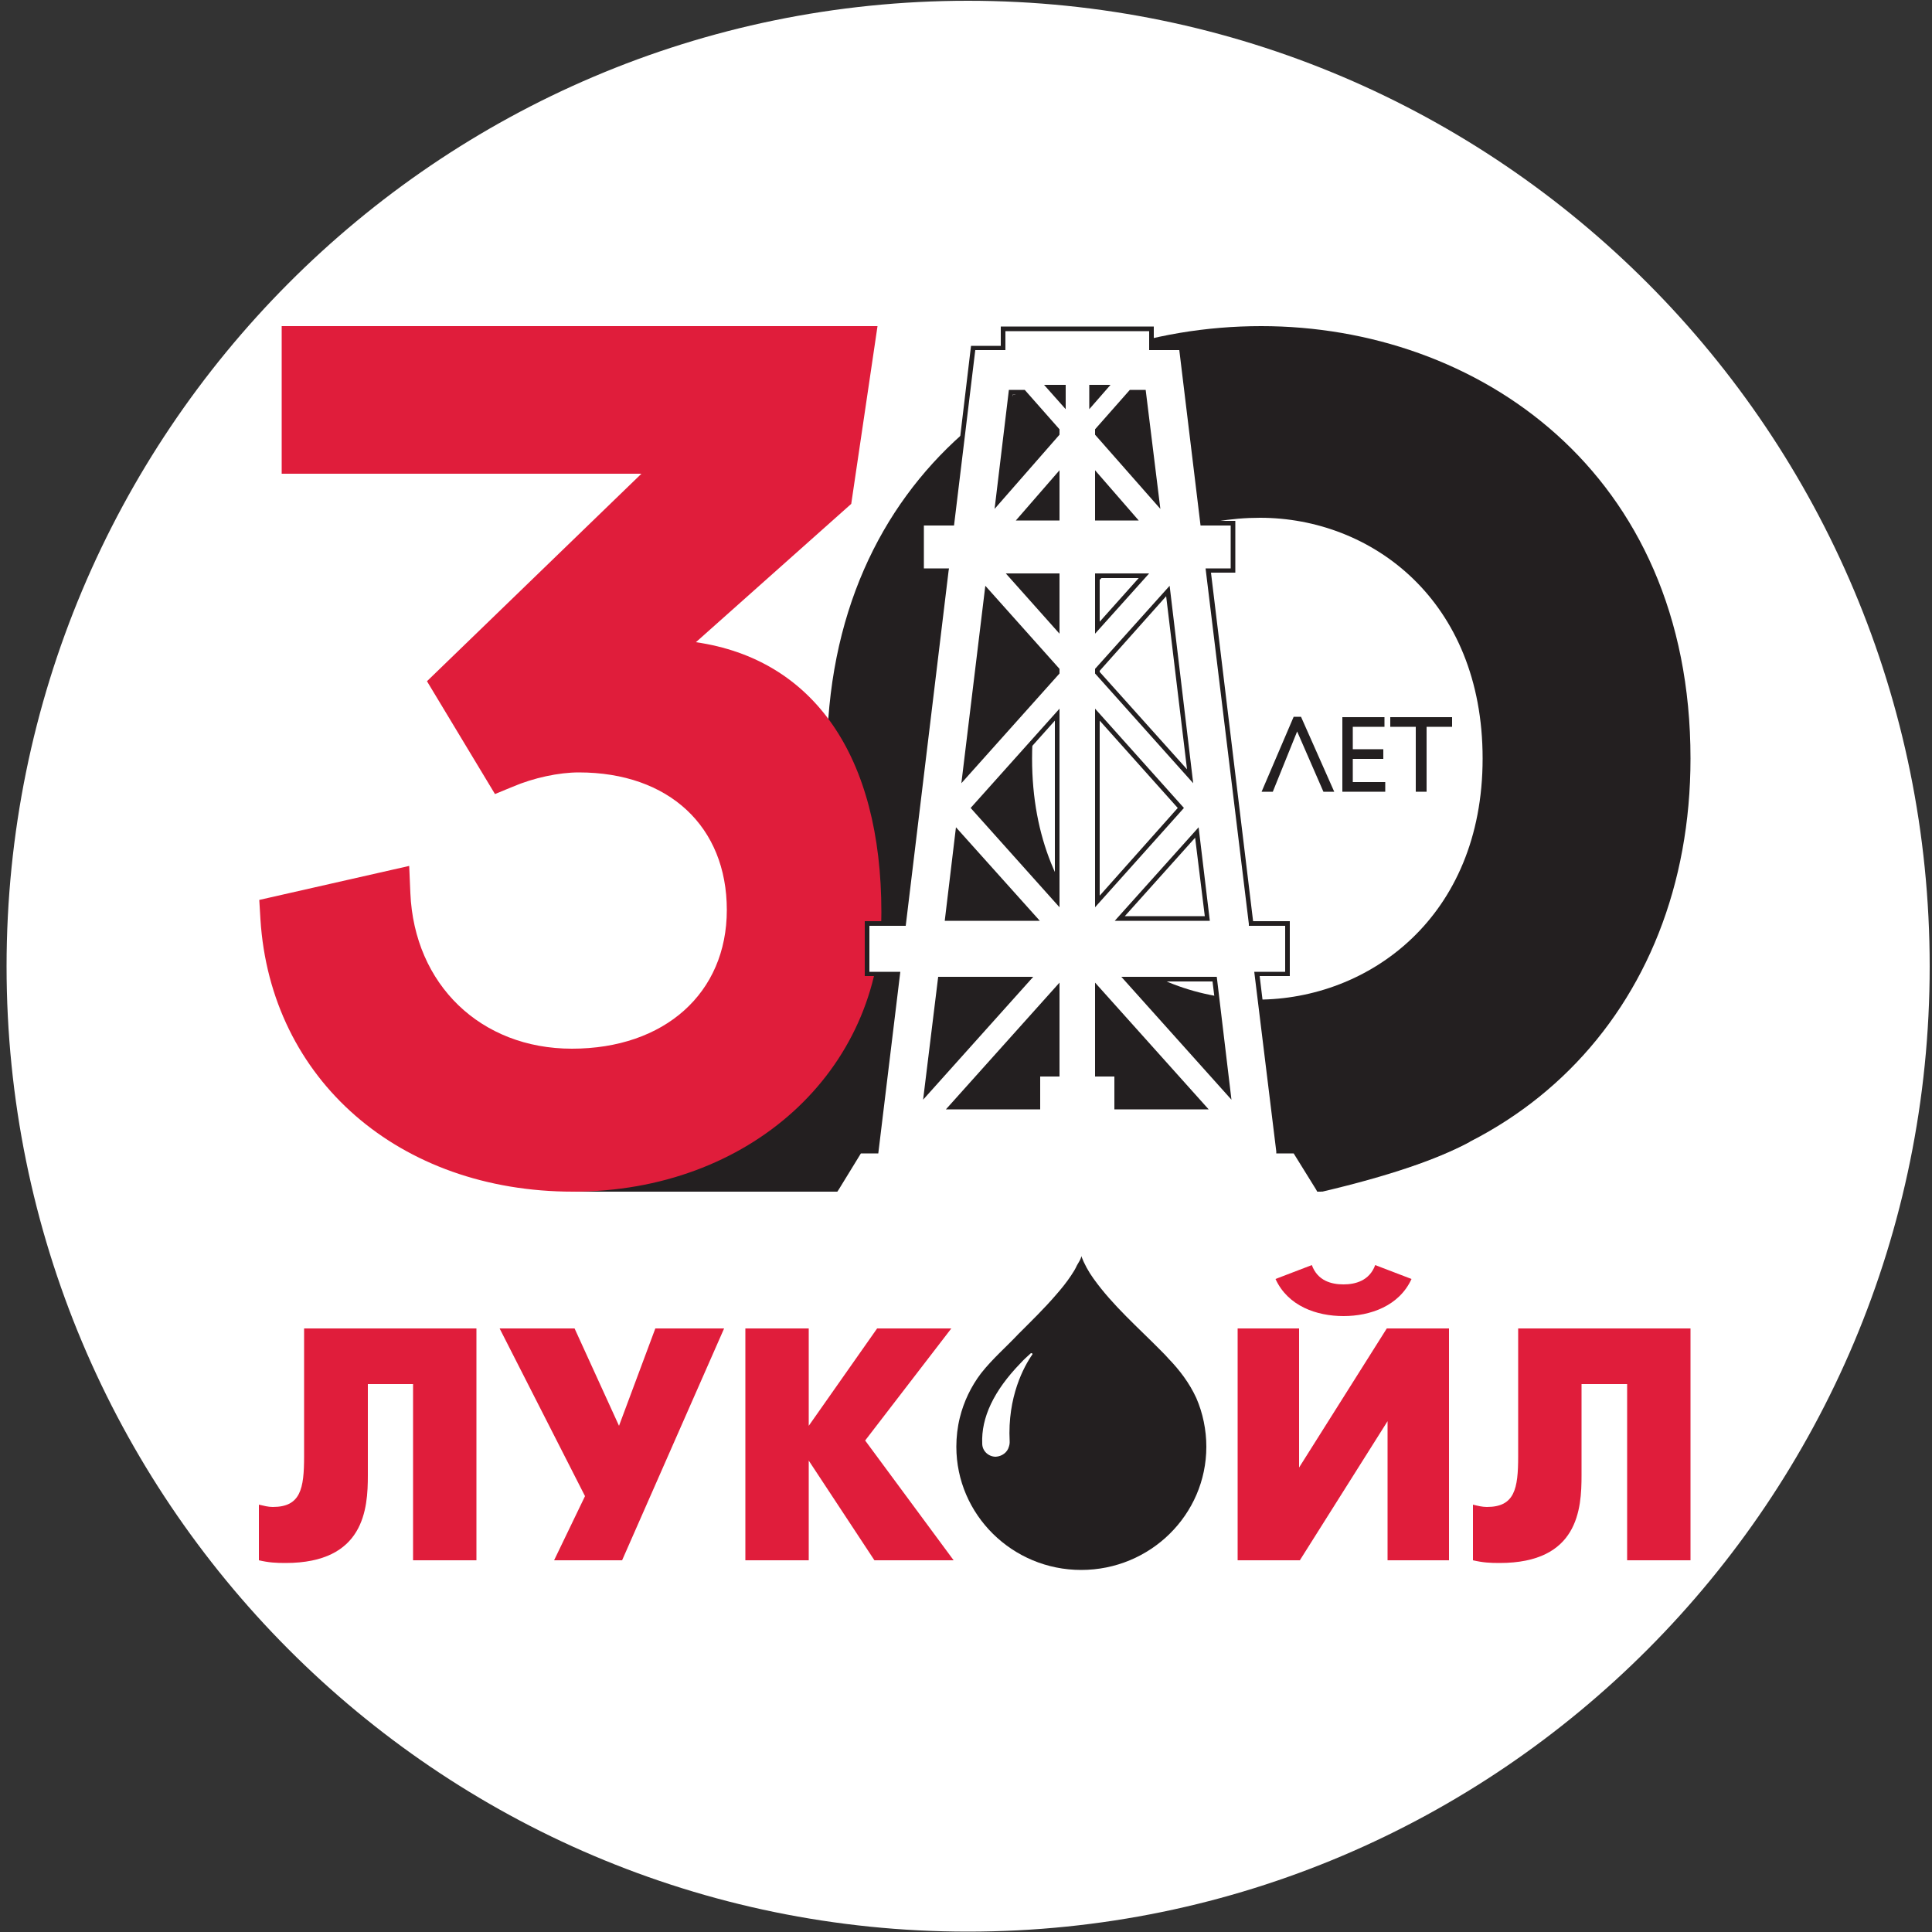 <svg xmlns="http://www.w3.org/2000/svg" viewBox="0 0 50 50" width="50" height="50">
	<rect x="0" y="0" width="50" height="50" fill="#333333" stroke="none"/>
	<style>
		tspan { white-space:pre }
		.shp0 { fill: #ffffff } 
		.shp1 { fill: #231f20 } 
		.shp2 { fill: #e01d3b } 
	</style>
	<g id="Layer 1">
		<path id="&lt;Path&gt;" class="shp0" d="M49.94 25.01C49.94 38.81 38.8 49.99 25.05 49.99C11.31 49.99 0.17 38.81 0.17 25.01C0.17 11.21 11.31 0.02 25.05 0.02C38.8 0.02 49.94 11.21 49.94 25.01Z" />
		<g id="&lt;Group&gt;">
			<path id="&lt;Path&gt;" class="shp1" d="M31.03 30.16C31.03 30.07 31.12 29.98 31.22 29.98C31.37 29.99 31.52 29.99 31.66 30L29.09 28.47L24.58 25.94L22.67 24.19L18.92 28.87L14.83 30.84L21.66 30.84C21.72 30.42 22.46 30.33 22.79 30.29C23.19 30.24 23.59 30.23 23.99 30.21C24.94 30.18 25.89 30.21 26.84 30.23C27.86 30.26 28.87 30.27 29.89 30.26C30.28 30.25 30.66 30.23 31.05 30.22C31.04 30.2 31.04 30.19 31.03 30.16Z" />
			<path id="&lt;Compound Path&gt;" fill-rule="evenodd" class="shp1" d="M32.54 30.8C26.78 30.8 21.4 27.11 21.4 19.63C21.4 12.19 26.97 8.44 32.64 8.44C38.21 8.44 43.75 12.19 43.75 19.63C43.75 26.21 39.14 30.8 32.54 30.8ZM32.54 25.87C35.42 25.87 38.37 23.74 38.37 19.63C38.37 15.53 35.49 13.4 32.61 13.4C29.59 13.4 26.71 15.43 26.71 19.63C26.71 23.74 29.56 25.87 32.54 25.87Z" />
			<path id="&lt;Path&gt;" class="shp2" d="M18.01 16.62L22.03 13.04L22.71 8.44L7.29 8.44L7.29 12.26L16.6 12.26L11.05 17.63L12.81 20.55L13.27 20.36C13.81 20.13 14.46 19.99 14.98 19.99C17.31 19.99 18.81 21.39 18.81 23.55C18.81 25.7 17.2 27.14 14.8 27.14C12.44 27.14 10.72 25.48 10.62 23.11L10.59 22.41L6.71 23.29L6.74 23.79C7 27.94 10.33 30.84 14.83 30.84C19.38 30.84 22.81 27.73 22.81 23.61C22.81 19.56 21.05 17.06 18.01 16.62Z" />
			<g id="&lt;Group&gt;">
				<path id="&lt;Compound Path&gt;" fill-rule="evenodd" class="shp0" d="M33.51 29.8L34.16 30.84L21.6 30.84L22.25 29.8L22.68 29.8L23.23 25.21L22.44 25.21L22.44 23.91L23.39 23.91L24.49 14.77L23.85 14.77L23.85 13.54L24.64 13.54L25.19 9.01L25.96 9.01L25.96 8.52L29.8 8.52L29.8 9.01L30.58 9.01L31.12 13.54L31.91 13.54L31.91 14.77L31.27 14.77L32.37 23.91L33.32 23.91L33.32 25.21L32.53 25.21L33.08 29.8L33.51 29.8ZM31.79 28.28L31.43 25.34L29.16 25.34L31.79 28.28ZM31.24 23.77L30.98 21.55L28.98 23.77L31.24 23.77ZM31.15 28.66L28.4 25.59L28.4 27.81L28.9 27.81L28.9 28.66L31.15 28.66ZM30.8 20.09L30.22 15.3L28.4 17.34L28.4 17.41L30.8 20.09ZM30.56 20.92L28.4 18.5L28.4 23.33L30.56 20.92ZM29.95 12.99L29.6 10.15L29.27 10.15L28.4 11.14L28.4 11.23L29.95 12.99ZM28.4 16.25L29.6 14.9L28.4 14.9L28.4 16.25ZM29.34 13.41L28.4 12.34L28.4 13.41L29.34 13.41ZM28.25 10.44L28.61 10.02L28.25 10.02L28.25 10.44ZM27.52 10.44L27.52 10.02L27.15 10.02L27.52 10.44ZM27.36 27.81L27.36 25.59L24.61 28.66L26.86 28.66L26.86 27.81L27.36 27.81ZM27.36 23.33L27.36 18.5L25.2 20.92L27.36 23.33ZM27.36 17.41L27.36 17.34L25.54 15.3L24.96 20.09L27.36 17.41ZM27.36 16.25L27.36 14.9L26.16 14.9L27.36 16.25ZM27.36 13.41L27.36 12.34L26.42 13.41L27.36 13.41ZM27.36 11.23L27.36 11.14L26.5 10.15L26.16 10.15L25.82 12.99L27.36 11.23ZM26.78 23.77L24.79 21.55L24.52 23.77L26.78 23.77ZM23.97 28.28L26.61 25.34L24.33 25.34L23.97 28.28Z" />
			</g>
			<g id="&lt;Group&gt;">
				<path id="&lt;Path&gt;" class="shp1" d="M27.36 17.33L27.36 17.41L24.96 20.09L25.54 15.3L27.36 17.33Z" />
			</g>
			<g id="&lt;Group&gt;">
				<g id="&lt;Group&gt;">
					<g id="&lt;Group&gt;">
						<g id="&lt;Group&gt;">
							<path id="&lt;Compound Path&gt;" fill-rule="evenodd" class="shp1" d="M29.02 25.28L31.49 25.28L31.87 28.46L29.02 25.28ZM29.29 25.4L31.71 28.1L31.38 25.4L29.29 25.4Z" />
							<path id="&lt;Compound Path&gt;" fill-rule="evenodd" class="shp1" d="M31.31 23.83L28.85 23.83L31.02 21.41L31.31 23.83ZM29.11 23.71L31.18 23.71L30.93 21.68L29.11 23.71Z" />
							<path id="&lt;Compound Path&gt;" fill-rule="evenodd" class="shp1" d="M30.64 20.91L28.34 23.48L28.34 18.34L30.64 20.91ZM28.46 18.65L28.46 23.18L30.48 20.91L28.46 18.65Z" />
							<path id="&lt;Compound Path&gt;" fill-rule="evenodd" class="shp1" d="M29.47 13.47L28.34 13.47L28.34 12.17L29.47 13.47ZM28.46 13.35L29.21 13.35L28.46 12.49L28.46 13.35Z" />
							<path id="&lt;Compound Path&gt;" fill-rule="evenodd" class="shp1" d="M28.34 11.11L29.24 10.09L29.65 10.09L30.03 13.17L28.34 11.25L28.34 11.11ZM29.86 12.81L29.55 10.21L29.29 10.21L28.46 11.16L28.46 11.2L29.86 12.81Z" />
							<path id="&lt;Compound Path&gt;" fill-rule="evenodd" class="shp1" d="M28.34 14.84L29.74 14.84L28.34 16.4L28.34 14.84ZM28.46 14.96L28.46 16.09L29.47 14.96L28.46 14.96Z" />
							<path id="&lt;Compound Path&gt;" fill-rule="evenodd" class="shp1" d="M28.34 17.31L30.27 15.16L30.88 20.27L28.34 17.43L28.34 17.31ZM28.46 17.36L28.46 17.39L30.72 19.91L30.18 15.43L28.46 17.36Z" />
							<path id="&lt;Compound Path&gt;" fill-rule="evenodd" class="shp1" d="M28.84 27.86L28.34 27.86L28.34 25.43L31.28 28.71L28.84 28.71L28.84 27.86ZM28.96 27.74L28.96 28.59L31.01 28.59L28.46 25.74L28.46 27.74L28.96 27.74Z" />
							<path id="&lt;Compound Path&gt;" fill-rule="evenodd" class="shp1" d="M28.74 9.96L28.19 10.59L28.19 9.96L28.74 9.96ZM28.3 10.28L28.48 10.08L28.3 10.08L28.3 10.28Z" />
							<path id="&lt;Compound Path&gt;" fill-rule="evenodd" class="shp1" d="M27.02 9.96L27.58 9.96L27.58 10.59L27.02 9.96ZM27.28 10.08L27.46 10.28L27.46 10.08L27.28 10.08Z" />
							<path id="&lt;Path&gt;" class="shp1" d="M27.3 11.16L27.3 11.2L25.9 12.81L26.21 10.21L26.47 10.21L27.3 11.16Z" />
							<path id="&lt;Compound Path&gt;" fill-rule="evenodd" class="shp1" d="M27.42 13.47L26.29 13.47L27.42 12.17L27.42 13.47ZM26.55 13.35L27.3 13.35L27.3 12.49L26.55 13.35Z" />
							<path id="&lt;Compound Path&gt;" fill-rule="evenodd" class="shp1" d="M27.42 16.4L26.03 14.84L27.42 14.84L27.42 16.4ZM26.29 14.96L27.3 16.09L27.3 14.96L26.29 14.96Z" />
							<path id="&lt;Compound Path&gt;" fill-rule="evenodd" class="shp1" d="M27.42 11.25L25.74 13.17L26.11 10.09L26.52 10.09L27.42 11.11L27.42 11.25ZM26.21 10.21L25.9 12.81L27.3 11.2L27.3 11.16L26.47 10.21L26.21 10.21Z" />
							<path id="&lt;Compound Path&gt;" fill-rule="evenodd" class="shp1" d="M27.42 23.48L25.12 20.91L27.42 18.34L27.42 23.48ZM25.28 20.91L27.3 23.18L27.3 18.65L25.28 20.91Z" />
							<path id="&lt;Compound Path&gt;" fill-rule="evenodd" class="shp1" d="M24.88 20.27L25.5 15.16L27.42 17.31L27.42 17.43L24.88 20.27ZM27.3 17.36L25.58 15.43L25.04 19.91L27.3 17.39L27.3 17.36Z" />
							<path id="&lt;Compound Path&gt;" fill-rule="evenodd" class="shp1" d="M24.48 28.71L27.42 25.43L27.42 27.86L26.92 27.86L26.92 28.71L24.48 28.71ZM27.3 25.74L24.75 28.59L26.8 28.59L26.8 27.74L27.3 27.74L27.3 25.74Z" />
							<path id="&lt;Compound Path&gt;" fill-rule="evenodd" class="shp1" d="M24.74 21.41L26.91 23.83L24.45 23.83L24.74 21.41ZM26.65 23.71L24.83 21.68L24.58 23.71L26.65 23.71Z" />
							<path id="&lt;Compound Path&gt;" fill-rule="evenodd" class="shp1" d="M23.89 28.46L24.28 25.28L26.74 25.28L23.89 28.46ZM24.38 25.4L24.06 28.1L26.47 25.4L24.38 25.4Z" />
							<path id="&lt;Path&gt;" class="shp1" d="M23.34 23.84L24.43 14.82L23.79 14.82L23.79 13.48L24.59 13.48L25.13 8.95L25.9 8.95L25.9 8.45L29.86 8.45L29.86 8.95L30.63 8.95L31.18 13.48L31.97 13.48L31.97 14.82L31.34 14.82L32.43 23.84L33.38 23.84L33.38 25.26L32.6 25.26L33.14 29.74L33.54 29.74L34.22 30.84L34.09 30.84C34.07 30.8 34.07 30.8 33.97 30.64L33.48 29.85L33.03 29.85L33.03 29.8L32.46 25.15L33.26 25.15L33.26 23.96L32.32 23.96L32.32 23.91L31.2 14.71L31.85 14.71L31.85 13.6L31.07 13.6L30.52 9.06L29.74 9.06L29.74 8.57L26.02 8.57L26.02 9.06L25.24 9.06L24.69 13.6L23.91 13.6L23.91 14.71L24.56 14.71L24.55 14.77L23.44 23.96L22.5 23.96L22.5 25.15L23.3 25.15L22.73 29.85L22.28 29.85L21.71 30.78L21.67 30.84L21.53 30.84L22.22 29.74L22.63 29.74L23.16 25.26L22.38 25.26L22.38 23.84L23.34 23.84Z" />
						</g>
						<g id="&lt;Group&gt;">
						</g>
					</g>
				</g>
			</g>
			<g id="&lt;Group&gt;">
				<path id="&lt;Compound Path&gt;" class="shp1" d="M33.67 18.55L34.53 20.49L34.25 20.49L33.57 18.93L32.94 20.49L32.65 20.49L33.48 18.55L33.67 18.55Z" />
				<path id="&lt;Compound Path&gt;" class="shp1" d="M35.83 18.56L35.83 18.81L35.01 18.81L35.01 19.39L35.8 19.39L35.8 19.64L35.01 19.64L35.01 20.24L35.85 20.24L35.85 20.49L34.74 20.49L34.74 18.56L35.83 18.56Z" />
				<path id="&lt;Compound Path&gt;" class="shp1" d="M37.58 18.56L37.58 18.81L36.92 18.81L36.92 20.49L36.64 20.49L36.64 18.81L35.98 18.81L35.98 18.56L37.58 18.56Z" />
			</g>
			<g id="&lt;Group&gt;">
				<path id="&lt;Path&gt;" class="shp2" d="M12.33 34.38L12.33 40.38L10.69 40.38L10.69 35.82L9.52 35.82L9.52 38.18C9.52 39.05 9.43 40.45 7.39 40.45C7.14 40.45 6.96 40.44 6.7 40.38L6.7 38.94C6.83 38.97 6.94 39 7.06 39C7.78 39 7.87 38.53 7.87 37.69L7.87 34.38L12.33 34.38Z" />
				<path id="&lt;Path&gt;" class="shp2" d="M14.87 34.38L16.02 36.9L16.96 34.38L18.74 34.38L16.1 40.38L14.34 40.38L15.14 38.72L12.93 34.38L14.87 34.38Z" />
				<path id="&lt;Path&gt;" class="shp2" d="M19.29 34.38L20.93 34.38L20.93 36.9L22.7 34.38L24.62 34.38L22.39 37.28L24.68 40.38L22.63 40.38L20.93 37.8L20.93 40.38L19.29 40.38L19.29 34.38Z" />
				<path id="&lt;Compound Path&gt;" class="shp2" d="M33.62 34.38L33.62 37.98L35.89 34.38L37.5 34.38L37.5 40.38L35.91 40.38L35.91 36.78L33.64 40.38L32.03 40.38L32.03 34.38L33.62 34.38ZM36.53 33.1C36.21 33.8 35.46 34.06 34.77 34.06C34.07 34.06 33.33 33.8 33.01 33.1L33.95 32.74C34.1 33.15 34.46 33.24 34.77 33.24C35.07 33.24 35.44 33.15 35.59 32.74L36.53 33.1Z" />
				<path id="&lt;Path&gt;" class="shp2" d="M43.75 34.38L43.75 40.38L42.11 40.38L42.11 35.82L40.93 35.82L40.93 38.18C40.93 39.05 40.85 40.45 38.81 40.45C38.56 40.45 38.38 40.44 38.12 40.38L38.12 38.94C38.24 38.97 38.36 39 38.48 39C39.2 39 39.29 38.53 39.29 37.69L39.29 34.38L43.75 34.38Z" />
				<path id="&lt;Compound Path&gt;" fill-rule="evenodd" class="shp1" d="M30.24 35.16C30.53 35.46 30.78 35.79 30.96 36.18C31.13 36.57 31.22 37.01 31.22 37.44C31.22 39.2 29.77 40.63 27.98 40.63C26.2 40.63 24.75 39.2 24.75 37.44C24.75 37.19 24.78 36.93 24.84 36.69C24.94 36.28 25.13 35.88 25.39 35.54C25.68 35.17 26.04 34.86 26.36 34.52C26.69 34.19 27.02 33.87 27.33 33.51C27.47 33.35 27.6 33.19 27.72 33.01C27.78 32.92 27.83 32.84 27.87 32.75C27.89 32.71 28 32.55 27.98 32.5C28.06 32.71 28.17 32.91 28.3 33.09C28.8 33.79 29.46 34.36 30.06 34.97C30.12 35.03 30.18 35.09 30.24 35.16ZM27.98 32.5C27.98 32.5 27.98 32.5 27.98 32.5C27.98 32.5 27.98 32.5 27.98 32.5ZM26.72 35.05C26.72 35.05 26.72 35.04 26.72 35.04C26.72 35.03 26.71 35.02 26.69 35.02C26.69 35.02 26.69 35.02 26.68 35.02C26.58 35.11 26.49 35.19 26.41 35.28C25.72 35.99 25.39 36.69 25.42 37.36L25.42 37.36C25.42 37.55 25.58 37.7 25.77 37.7C25.93 37.69 26.07 37.59 26.11 37.44C26.12 37.41 26.13 37.37 26.13 37.34C26.13 37.33 26.13 37.3 26.13 37.3C26.07 36.15 26.5 35.36 26.72 35.05Z" />
			</g>
			<path id="&lt;Path&gt;" class="shp1" d="M34.22 30.84C35.92 30.44 37.19 30.01 38.04 29.55C37.1 29.23 35.77 29.57 34.06 30.57L34.09 30.71L34.22 30.84Z" />
		</g>
	</g>
</svg>